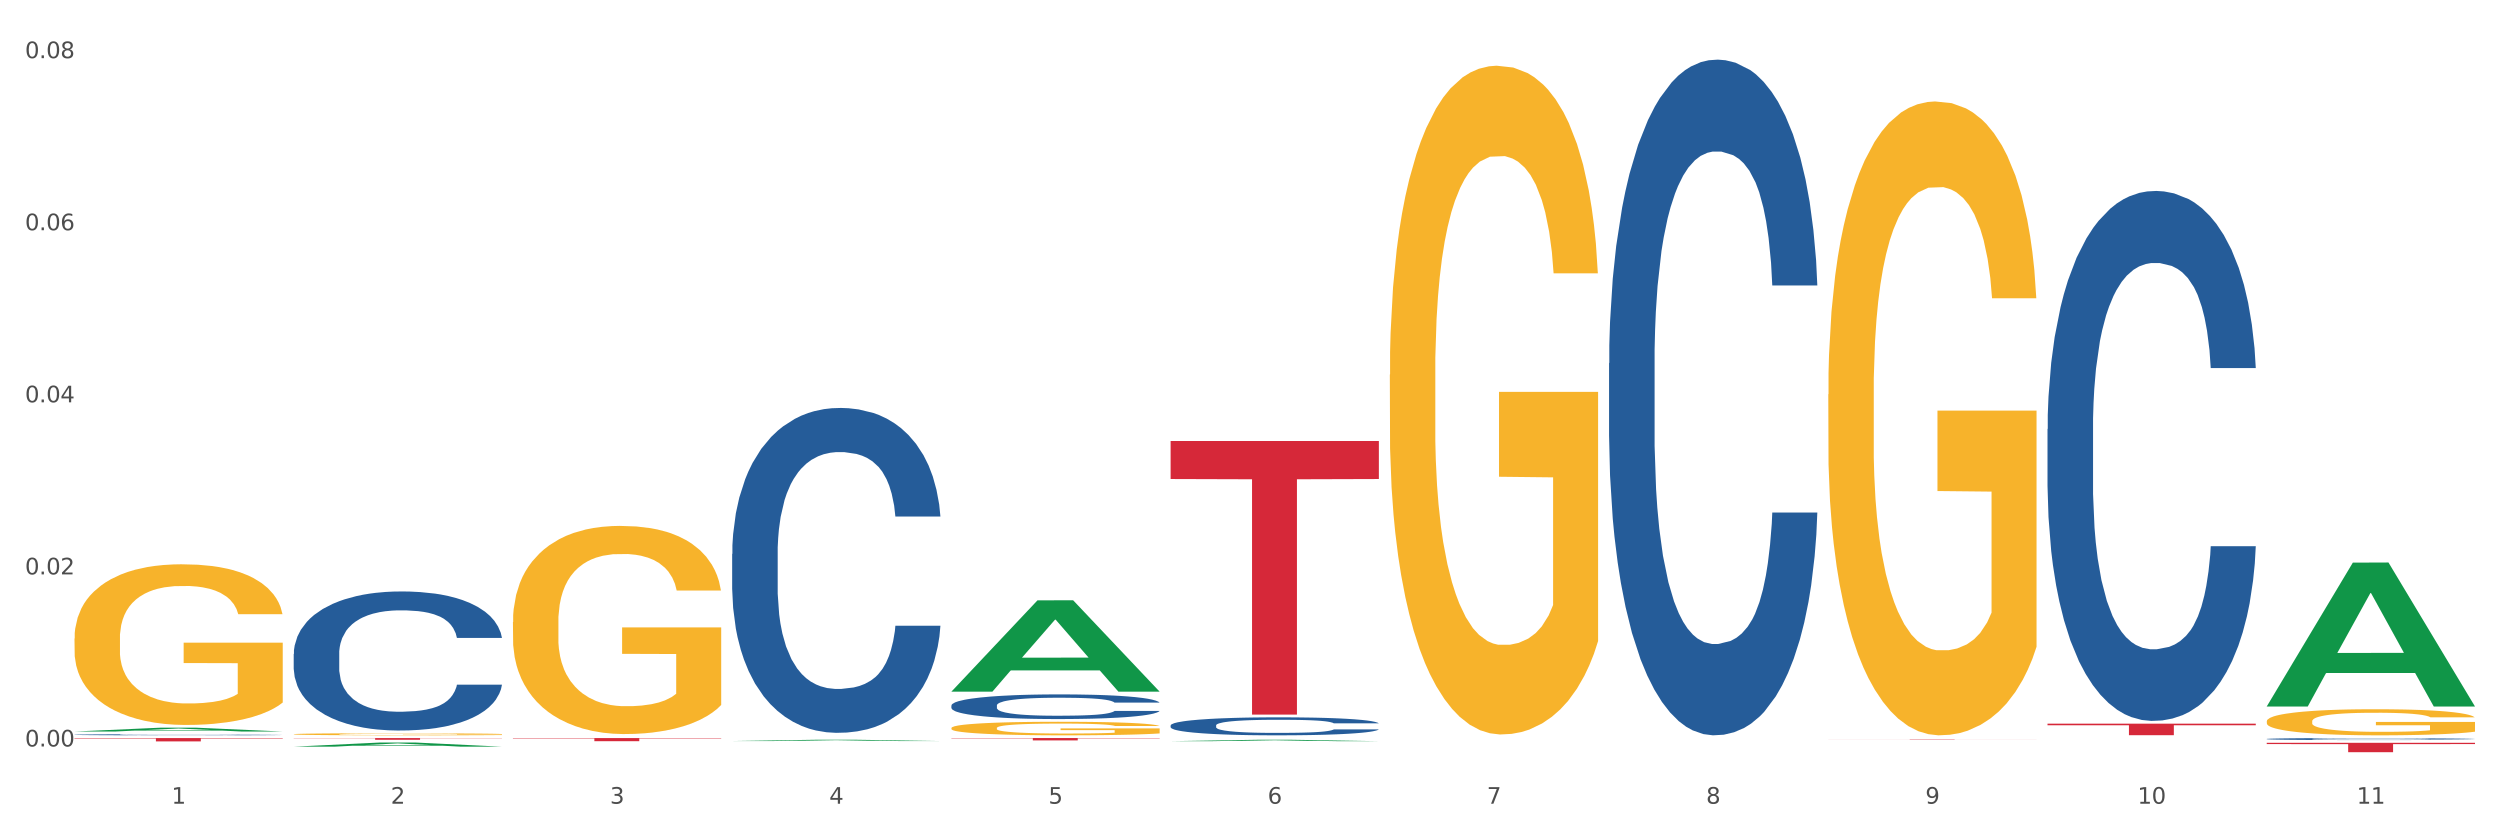 <?xml version="1.0" encoding="utf-8" standalone="no"?>
<!DOCTYPE svg PUBLIC "-//W3C//DTD SVG 1.1//EN"
  "http://www.w3.org/Graphics/SVG/1.1/DTD/svg11.dtd">
<svg xmlns:xlink="http://www.w3.org/1999/xlink" width="1080pt" height="360pt" viewBox="0 0 1080 360" xmlns="http://www.w3.org/2000/svg" version="1.1">
 <rect x="0" y="0" width="1080" height="360" fill="#333333" stroke="none"/>
 <defs>
  <style type="text/css">*{stroke-linejoin: round; stroke-linecap: butt}</style>
 </defs>
 <g id="figure_1">
  <g id="patch_1">
   <path d="M 0 360 
L 1080 360 
L 1080 0 
L 0 0 
z
" style="fill: #ffffff; stroke: #ffffff; stroke-linejoin: miter"/>
  </g>
  <g id="axes_1">
   <g id="matplotlib.axis_1">
    <g id="xtick_1">
     <g id="text_1">
      <!-- 1 -->
      <g style="fill: #4d4d4d" transform="translate(74.106 347.204) scale(0.096 -0.096)">
       <defs>
        <path id="DejaVuSans-31" d="M 794 531 
L 1825 531 
L 1825 4091 
L 703 3866 
L 703 4441 
L 1819 4666 
L 2450 4666 
L 2450 531 
L 3481 531 
L 3481 0 
L 794 0 
L 794 531 
z
" transform="scale(0.016)"/>
       </defs>
       <use xlink:href="#DejaVuSans-31"/>
      </g>
     </g>
    </g>
    <g id="xtick_2">
     <g id="text_2">
      <!-- 2 -->
      <g style="fill: #4d4d4d" transform="translate(168.812 347.204) scale(0.096 -0.096)">
       <defs>
        <path id="DejaVuSans-32" d="M 1228 531 
L 3431 531 
L 3431 0 
L 469 0 
L 469 531 
Q 828 903 1448 1529 
Q 2069 2156 2228 2338 
Q 2531 2678 2651 2914 
Q 2772 3150 2772 3378 
Q 2772 3750 2511 3984 
Q 2250 4219 1831 4219 
Q 1534 4219 1204 4116 
Q 875 4013 500 3803 
L 500 4441 
Q 881 4594 1212 4672 
Q 1544 4750 1819 4750 
Q 2544 4750 2975 4387 
Q 3406 4025 3406 3419 
Q 3406 3131 3298 2873 
Q 3191 2616 2906 2266 
Q 2828 2175 2409 1742 
Q 1991 1309 1228 531 
z
" transform="scale(0.016)"/>
       </defs>
       <use xlink:href="#DejaVuSans-32"/>
      </g>
     </g>
    </g>
    <g id="xtick_3">
     <g id="text_3">
      <!-- 3 -->
      <g style="fill: #4d4d4d" transform="translate(263.517 347.204) scale(0.096 -0.096)">
       <defs>
        <path id="DejaVuSans-33" d="M 2597 2516 
Q 3050 2419 3304 2112 
Q 3559 1806 3559 1356 
Q 3559 666 3084 287 
Q 2609 -91 1734 -91 
Q 1441 -91 1130 -33 
Q 819 25 488 141 
L 488 750 
Q 750 597 1062 519 
Q 1375 441 1716 441 
Q 2309 441 2620 675 
Q 2931 909 2931 1356 
Q 2931 1769 2642 2001 
Q 2353 2234 1838 2234 
L 1294 2234 
L 1294 2753 
L 1863 2753 
Q 2328 2753 2575 2939 
Q 2822 3125 2822 3475 
Q 2822 3834 2567 4026 
Q 2313 4219 1838 4219 
Q 1578 4219 1281 4162 
Q 984 4106 628 3988 
L 628 4550 
Q 988 4650 1302 4700 
Q 1616 4750 1894 4750 
Q 2613 4750 3031 4423 
Q 3450 4097 3450 3541 
Q 3450 3153 3228 2886 
Q 3006 2619 2597 2516 
z
" transform="scale(0.016)"/>
       </defs>
       <use xlink:href="#DejaVuSans-33"/>
      </g>
     </g>
    </g>
    <g id="xtick_4">
     <g id="text_4">
      <!-- 4 -->
      <g style="fill: #4d4d4d" transform="translate(358.223 347.204) scale(0.096 -0.096)">
       <defs>
        <path id="DejaVuSans-34" d="M 2419 4116 
L 825 1625 
L 2419 1625 
L 2419 4116 
z
M 2253 4666 
L 3047 4666 
L 3047 1625 
L 3713 1625 
L 3713 1100 
L 3047 1100 
L 3047 0 
L 2419 0 
L 2419 1100 
L 313 1100 
L 313 1709 
L 2253 4666 
z
" transform="scale(0.016)"/>
       </defs>
       <use xlink:href="#DejaVuSans-34"/>
      </g>
     </g>
    </g>
    <g id="xtick_5">
     <g id="text_5">
      <!-- 5 -->
      <g style="fill: #4d4d4d" transform="translate(452.928 347.204) scale(0.096 -0.096)">
       <defs>
        <path id="DejaVuSans-35" d="M 691 4666 
L 3169 4666 
L 3169 4134 
L 1269 4134 
L 1269 2991 
Q 1406 3038 1543 3061 
Q 1681 3084 1819 3084 
Q 2600 3084 3056 2656 
Q 3513 2228 3513 1497 
Q 3513 744 3044 326 
Q 2575 -91 1722 -91 
Q 1428 -91 1123 -41 
Q 819 9 494 109 
L 494 744 
Q 775 591 1075 516 
Q 1375 441 1709 441 
Q 2250 441 2565 725 
Q 2881 1009 2881 1497 
Q 2881 1984 2565 2268 
Q 2250 2553 1709 2553 
Q 1456 2553 1204 2497 
Q 953 2441 691 2322 
L 691 4666 
z
" transform="scale(0.016)"/>
       </defs>
       <use xlink:href="#DejaVuSans-35"/>
      </g>
     </g>
    </g>
    <g id="xtick_6">
     <g id="text_6">
      <!-- 6 -->
      <g style="fill: #4d4d4d" transform="translate(547.634 347.204) scale(0.096 -0.096)">
       <defs>
        <path id="DejaVuSans-36" d="M 2113 2584 
Q 1688 2584 1439 2293 
Q 1191 2003 1191 1497 
Q 1191 994 1439 701 
Q 1688 409 2113 409 
Q 2538 409 2786 701 
Q 3034 994 3034 1497 
Q 3034 2003 2786 2293 
Q 2538 2584 2113 2584 
z
M 3366 4563 
L 3366 3988 
Q 3128 4100 2886 4159 
Q 2644 4219 2406 4219 
Q 1781 4219 1451 3797 
Q 1122 3375 1075 2522 
Q 1259 2794 1537 2939 
Q 1816 3084 2150 3084 
Q 2853 3084 3261 2657 
Q 3669 2231 3669 1497 
Q 3669 778 3244 343 
Q 2819 -91 2113 -91 
Q 1303 -91 875 529 
Q 447 1150 447 2328 
Q 447 3434 972 4092 
Q 1497 4750 2381 4750 
Q 2619 4750 2861 4703 
Q 3103 4656 3366 4563 
z
" transform="scale(0.016)"/>
       </defs>
       <use xlink:href="#DejaVuSans-36"/>
      </g>
     </g>
    </g>
    <g id="xtick_7">
     <g id="text_7">
      <!-- 7 -->
      <g style="fill: #4d4d4d" transform="translate(642.339 347.204) scale(0.096 -0.096)">
       <defs>
        <path id="DejaVuSans-37" d="M 525 4666 
L 3525 4666 
L 3525 4397 
L 1831 0 
L 1172 0 
L 2766 4134 
L 525 4134 
L 525 4666 
z
" transform="scale(0.016)"/>
       </defs>
       <use xlink:href="#DejaVuSans-37"/>
      </g>
     </g>
    </g>
    <g id="xtick_8">
     <g id="text_8">
      <!-- 8 -->
      <g style="fill: #4d4d4d" transform="translate(737.044 347.204) scale(0.096 -0.096)">
       <defs>
        <path id="DejaVuSans-38" d="M 2034 2216 
Q 1584 2216 1326 1975 
Q 1069 1734 1069 1313 
Q 1069 891 1326 650 
Q 1584 409 2034 409 
Q 2484 409 2743 651 
Q 3003 894 3003 1313 
Q 3003 1734 2745 1975 
Q 2488 2216 2034 2216 
z
M 1403 2484 
Q 997 2584 770 2862 
Q 544 3141 544 3541 
Q 544 4100 942 4425 
Q 1341 4750 2034 4750 
Q 2731 4750 3128 4425 
Q 3525 4100 3525 3541 
Q 3525 3141 3298 2862 
Q 3072 2584 2669 2484 
Q 3125 2378 3379 2068 
Q 3634 1759 3634 1313 
Q 3634 634 3220 271 
Q 2806 -91 2034 -91 
Q 1263 -91 848 271 
Q 434 634 434 1313 
Q 434 1759 690 2068 
Q 947 2378 1403 2484 
z
M 1172 3481 
Q 1172 3119 1398 2916 
Q 1625 2713 2034 2713 
Q 2441 2713 2670 2916 
Q 2900 3119 2900 3481 
Q 2900 3844 2670 4047 
Q 2441 4250 2034 4250 
Q 1625 4250 1398 4047 
Q 1172 3844 1172 3481 
z
" transform="scale(0.016)"/>
       </defs>
       <use xlink:href="#DejaVuSans-38"/>
      </g>
     </g>
    </g>
    <g id="xtick_9">
     <g id="text_9">
      <!-- 9 -->
      <g style="fill: #4d4d4d" transform="translate(831.75 347.204) scale(0.096 -0.096)">
       <defs>
        <path id="DejaVuSans-39" d="M 703 97 
L 703 672 
Q 941 559 1184 500 
Q 1428 441 1663 441 
Q 2288 441 2617 861 
Q 2947 1281 2994 2138 
Q 2813 1869 2534 1725 
Q 2256 1581 1919 1581 
Q 1219 1581 811 2004 
Q 403 2428 403 3163 
Q 403 3881 828 4315 
Q 1253 4750 1959 4750 
Q 2769 4750 3195 4129 
Q 3622 3509 3622 2328 
Q 3622 1225 3098 567 
Q 2575 -91 1691 -91 
Q 1453 -91 1209 -44 
Q 966 3 703 97 
z
M 1959 2075 
Q 2384 2075 2632 2365 
Q 2881 2656 2881 3163 
Q 2881 3666 2632 3958 
Q 2384 4250 1959 4250 
Q 1534 4250 1286 3958 
Q 1038 3666 1038 3163 
Q 1038 2656 1286 2365 
Q 1534 2075 1959 2075 
z
" transform="scale(0.016)"/>
       </defs>
       <use xlink:href="#DejaVuSans-39"/>
      </g>
     </g>
    </g>
    <g id="xtick_10">
     <g id="text_10">
      <!-- 10 -->
      <g style="fill: #4d4d4d" transform="translate(923.401 347.204) scale(0.096 -0.096)">
       <defs>
        <path id="DejaVuSans-30" d="M 2034 4250 
Q 1547 4250 1301 3770 
Q 1056 3291 1056 2328 
Q 1056 1369 1301 889 
Q 1547 409 2034 409 
Q 2525 409 2770 889 
Q 3016 1369 3016 2328 
Q 3016 3291 2770 3770 
Q 2525 4250 2034 4250 
z
M 2034 4750 
Q 2819 4750 3233 4129 
Q 3647 3509 3647 2328 
Q 3647 1150 3233 529 
Q 2819 -91 2034 -91 
Q 1250 -91 836 529 
Q 422 1150 422 2328 
Q 422 3509 836 4129 
Q 1250 4750 2034 4750 
z
" transform="scale(0.016)"/>
       </defs>
       <use xlink:href="#DejaVuSans-31"/>
       <use xlink:href="#DejaVuSans-30" transform="translate(63.623 0)"/>
      </g>
     </g>
    </g>
    <g id="xtick_11">
     <g id="text_11">
      <!-- 11 -->
      <g style="fill: #4d4d4d" transform="translate(1018.107 347.204) scale(0.096 -0.096)">
       <use xlink:href="#DejaVuSans-31"/>
       <use xlink:href="#DejaVuSans-31" transform="translate(63.623 0)"/>
      </g>
     </g>
    </g>
    <g id="xtick_12"/>
    <g id="xtick_13"/>
    <g id="xtick_14"/>
    <g id="xtick_15"/>
    <g id="xtick_16"/>
    <g id="xtick_17"/>
    <g id="xtick_18"/>
    <g id="xtick_19"/>
    <g id="xtick_20"/>
    <g id="xtick_21"/>
   </g>
   <g id="matplotlib.axis_2">
    <g id="ytick_1">
     <g id="text_12">
      <!-- 0.00 -->
      <g style="fill: #4d4d4d" transform="translate(10.8 322.481) scale(0.096 -0.096)">
       <defs>
        <path id="DejaVuSans-2e" d="M 684 794 
L 1344 794 
L 1344 0 
L 684 0 
L 684 794 
z
" transform="scale(0.016)"/>
       </defs>
       <use xlink:href="#DejaVuSans-30"/>
       <use xlink:href="#DejaVuSans-2e" transform="translate(63.623 0)"/>
       <use xlink:href="#DejaVuSans-30" transform="translate(95.41 0)"/>
       <use xlink:href="#DejaVuSans-30" transform="translate(159.033 0)"/>
      </g>
     </g>
    </g>
    <g id="ytick_2">
     <g id="text_13">
      <!-- 0.02 -->
      <g style="fill: #4d4d4d" transform="translate(10.8 248.143) scale(0.096 -0.096)">
       <use xlink:href="#DejaVuSans-30"/>
       <use xlink:href="#DejaVuSans-2e" transform="translate(63.623 0)"/>
       <use xlink:href="#DejaVuSans-30" transform="translate(95.41 0)"/>
       <use xlink:href="#DejaVuSans-32" transform="translate(159.033 0)"/>
      </g>
     </g>
    </g>
    <g id="ytick_3">
     <g id="text_14">
      <!-- 0.04 -->
      <g style="fill: #4d4d4d" transform="translate(10.8 173.805) scale(0.096 -0.096)">
       <use xlink:href="#DejaVuSans-30"/>
       <use xlink:href="#DejaVuSans-2e" transform="translate(63.623 0)"/>
       <use xlink:href="#DejaVuSans-30" transform="translate(95.41 0)"/>
       <use xlink:href="#DejaVuSans-34" transform="translate(159.033 0)"/>
      </g>
     </g>
    </g>
    <g id="ytick_4">
     <g id="text_15">
      <!-- 0.06 -->
      <g style="fill: #4d4d4d" transform="translate(10.8 99.467) scale(0.096 -0.096)">
       <use xlink:href="#DejaVuSans-30"/>
       <use xlink:href="#DejaVuSans-2e" transform="translate(63.623 0)"/>
       <use xlink:href="#DejaVuSans-30" transform="translate(95.41 0)"/>
       <use xlink:href="#DejaVuSans-36" transform="translate(159.033 0)"/>
      </g>
     </g>
    </g>
    <g id="ytick_5">
     <g id="text_16">
      <!-- 0.08 -->
      <g style="fill: #4d4d4d" transform="translate(10.8 25.129) scale(0.096 -0.096)">
       <use xlink:href="#DejaVuSans-30"/>
       <use xlink:href="#DejaVuSans-2e" transform="translate(63.623 0)"/>
       <use xlink:href="#DejaVuSans-30" transform="translate(95.41 0)"/>
       <use xlink:href="#DejaVuSans-38" transform="translate(159.033 0)"/>
      </g>
     </g>
    </g>
    <g id="ytick_6"/>
    <g id="ytick_7"/>
    <g id="ytick_8"/>
    <g id="ytick_9"/>
   </g>
   <g id="PolyCollection_1">
    <path d="M 32.175 316.017 
L 32.268 316.015 
L 69.369 314.358 
L 84.766 314.357 
L 122.145 316.02 
L 104.337 316.02 
L 96.267 315.633 
L 57.96 315.633 
L 57.682 315.639 
L 49.891 316.02 
L 32.175 316.02 
L 32.175 316.017 
L 62.783 315.401 
L 91.444 315.4 
L 77.253 314.711 
L 77.067 314.708 
L 76.882 314.713 
L 62.691 315.4 
L 62.783 315.401 
L 32.175 316.017 
z
" clip-path="url(#p877eb1bcbc)" style="fill: #109648"/>
    <path d="M 221.586 318.834 
L 311.556 318.834 
L 311.556 319.022 
L 276.165 319.023 
L 276.165 320.188 
L 256.764 320.188 
L 256.764 319.023 
L 221.586 319.022 
L 221.586 318.835 
L 221.586 318.834 
z
" clip-path="url(#p877eb1bcbc)" style="fill: #d62839"/>
    <path d="M 410.997 318.834 
L 500.967 318.834 
L 500.967 318.976 
L 465.576 318.977 
L 465.576 319.859 
L 446.175 319.859 
L 446.175 318.977 
L 410.997 318.976 
L 410.997 318.835 
L 410.997 318.834 
z
" clip-path="url(#p877eb1bcbc)" style="fill: #d62839"/>
    <path d="M 505.702 190.511 
L 595.673 190.511 
L 595.673 206.937 
L 560.281 207.048 
L 560.281 308.711 
L 540.88 308.711 
L 540.88 207.048 
L 505.702 206.937 
L 505.702 190.622 
L 505.702 190.511 
z
" clip-path="url(#p877eb1bcbc)" style="fill: #d62839"/>
    <path d="M 789.819 319.439 
L 879.789 319.439 
L 879.789 319.459 
L 844.398 319.459 
L 844.398 319.581 
L 824.997 319.581 
L 824.997 319.459 
L 789.819 319.459 
L 789.819 319.44 
L 789.819 319.439 
z
" clip-path="url(#p877eb1bcbc)" style="fill: #d62839"/>
    <path d="M 884.524 312.615 
L 974.495 312.615 
L 974.495 313.307 
L 939.103 313.312 
L 939.103 317.595 
L 919.702 317.595 
L 919.702 313.312 
L 884.524 313.307 
L 884.524 312.619 
L 884.524 312.615 
z
" clip-path="url(#p877eb1bcbc)" style="fill: #d62839"/>
    <path d="M 32.175 275.845 
L 32.281 275.782 
L 32.281 273.5 
L 32.494 271.535 
L 33.556 266.78 
L 35.149 262.85 
L 36.318 260.758 
L 37.486 259.046 
L 38.867 257.334 
L 40.567 255.559 
L 43.647 252.96 
L 45.559 251.629 
L 47.896 250.234 
L 52.145 248.206 
L 55.225 247.065 
L 58.412 246.114 
L 63.617 244.973 
L 67.016 244.465 
L 70.627 244.085 
L 74.983 243.831 
L 78.275 243.768 
L 85.499 243.958 
L 91.659 244.529 
L 94.634 244.973 
L 98.458 245.733 
L 100.476 246.24 
L 103.769 247.255 
L 107.168 248.586 
L 109.505 249.727 
L 113.01 251.882 
L 115.666 254.038 
L 118.109 256.7 
L 119.383 258.539 
L 120.339 260.25 
L 121.189 262.216 
L 122.039 265.322 
L 102.919 265.322 
L 102.175 263.103 
L 101.007 261.011 
L 99.307 258.983 
L 97.82 257.715 
L 95.271 256.13 
L 92.934 255.116 
L 90.491 254.355 
L 87.517 253.721 
L 85.18 253.404 
L 81.887 253.15 
L 75.407 253.214 
L 71.052 253.721 
L 68.078 254.355 
L 66.166 254.925 
L 64.467 255.559 
L 62.555 256.447 
L 60.324 257.778 
L 58.731 258.983 
L 57.137 260.504 
L 55.863 262.026 
L 54.694 263.801 
L 53.738 265.702 
L 52.995 267.668 
L 52.357 270.077 
L 51.826 274.07 
L 51.826 282.755 
L 52.039 284.721 
L 52.57 287.32 
L 53.207 289.285 
L 54.269 291.631 
L 55.225 293.215 
L 57.031 295.498 
L 59.049 297.399 
L 60.643 298.604 
L 62.236 299.618 
L 64.998 301.013 
L 68.078 302.154 
L 70.734 302.851 
L 74.345 303.485 
L 76.788 303.739 
L 78.913 303.866 
L 84.118 303.866 
L 87.835 303.675 
L 91.978 303.232 
L 95.165 302.661 
L 97.82 301.964 
L 100.795 300.823 
L 102.707 299.745 
L 102.707 286.496 
L 79.338 286.432 
L 79.338 277.62 
L 122.145 277.62 
L 122.145 303.485 
L 120.339 304.817 
L 118.321 306.021 
L 116.197 307.099 
L 113.01 308.43 
L 109.186 309.698 
L 105.787 310.585 
L 102.175 311.346 
L 97.927 312.043 
L 92.403 312.677 
L 89.004 312.931 
L 84.755 313.121 
L 79.763 313.185 
L 75.407 313.058 
L 71.159 312.741 
L 66.697 312.17 
L 62.342 311.346 
L 59.049 310.522 
L 55.756 309.508 
L 52.251 308.176 
L 49.489 306.909 
L 47.365 305.767 
L 45.028 304.309 
L 42.479 302.408 
L 40.567 300.696 
L 38.867 298.921 
L 37.061 296.639 
L 35.787 294.673 
L 34.512 292.201 
L 33.768 290.363 
L 32.919 287.51 
L 32.281 283.516 
L 32.175 275.845 
z
" clip-path="url(#p877eb1bcbc)" style="fill: #f7b32b"/>
    <path d="M 126.88 318.834 
L 216.851 318.834 
L 216.851 318.94 
L 181.46 318.941 
L 181.46 319.599 
L 162.058 319.599 
L 162.058 318.941 
L 126.88 318.94 
L 126.88 318.835 
L 126.88 318.834 
z
" clip-path="url(#p877eb1bcbc)" style="fill: #d62839"/>
    <path d="M 979.23 319.229 
L 979.336 319.228 
L 979.336 319.205 
L 979.655 319.175 
L 980.825 319.119 
L 982.314 319.076 
L 984.866 319.026 
L 986.249 319.006 
L 988.057 318.982 
L 991.779 318.945 
L 996.033 318.912 
L 999.01 318.895 
L 1001.244 318.884 
L 1006.242 318.864 
L 1009.114 318.855 
L 1012.091 318.847 
L 1014.644 318.843 
L 1018.898 318.837 
L 1022.301 318.835 
L 1026.236 318.834 
L 1029.532 318.835 
L 1033.893 318.838 
L 1040.273 318.847 
L 1042.719 318.853 
L 1046.016 318.863 
L 1049.419 318.876 
L 1052.184 318.888 
L 1055.375 318.907 
L 1058.672 318.931 
L 1061.862 318.961 
L 1064.095 318.99 
L 1065.903 319.019 
L 1067.498 319.055 
L 1068.668 319.095 
L 1069.2 319.128 
L 1049.738 319.128 
L 1049.207 319.098 
L 1048.143 319.066 
L 1047.08 319.044 
L 1045.91 319.026 
L 1044.102 319.006 
L 1042.507 318.994 
L 1039.848 318.978 
L 1037.402 318.969 
L 1035.381 318.963 
L 1032.935 318.958 
L 1027.724 318.953 
L 1024.002 318.953 
L 1021.663 318.955 
L 1018.791 318.959 
L 1016.345 318.965 
L 1013.474 318.974 
L 1011.24 318.985 
L 1009.007 318.998 
L 1007.731 319.008 
L 1005.817 319.026 
L 1004.541 319.04 
L 1002.839 319.065 
L 1001.882 319.083 
L 1000.18 319.128 
L 999.436 319.162 
L 999.117 319.185 
L 998.904 319.211 
L 998.904 319.336 
L 999.542 319.392 
L 1000.074 319.417 
L 1000.925 319.444 
L 1002.52 319.479 
L 1004.86 319.514 
L 1007.306 319.539 
L 1009.326 319.554 
L 1011.24 319.565 
L 1013.155 319.574 
L 1015.494 319.582 
L 1017.409 319.587 
L 1020.28 319.592 
L 1023.683 319.594 
L 1026.342 319.594 
L 1031.766 319.59 
L 1034.212 319.586 
L 1036.551 319.58 
L 1039.104 319.571 
L 1041.124 319.562 
L 1042.294 319.555 
L 1044.208 319.539 
L 1045.697 319.523 
L 1046.973 319.505 
L 1047.824 319.489 
L 1048.781 319.465 
L 1049.526 319.437 
L 1049.738 319.423 
L 1069.2 319.423 
L 1068.775 319.452 
L 1068.03 319.48 
L 1066.541 319.518 
L 1065.371 319.539 
L 1063.564 319.566 
L 1061.649 319.588 
L 1058.991 319.613 
L 1056.545 319.632 
L 1053.992 319.648 
L 1051.227 319.662 
L 1046.229 319.682 
L 1044.421 319.688 
L 1040.592 319.697 
L 1037.615 319.703 
L 1033.254 319.709 
L 1028.788 319.712 
L 1024.109 319.713 
L 1019.961 319.711 
L 1015.388 319.706 
L 1012.517 319.702 
L 1009.326 319.694 
L 1005.604 319.683 
L 1002.095 319.669 
L 998.798 319.653 
L 995.714 319.635 
L 992.842 319.614 
L 989.12 319.58 
L 986.355 319.546 
L 984.334 319.514 
L 982.952 319.488 
L 981.569 319.454 
L 980.825 319.431 
L 979.655 319.375 
L 979.23 319.323 
L 979.23 319.229 
z
" clip-path="url(#p877eb1bcbc)" style="fill: #255c99"/>
    <path d="M 695.113 156.915 
L 695.22 156.649 
L 695.22 149.185 
L 695.539 139.055 
L 696.709 120.394 
L 698.197 106.266 
L 700.75 89.738 
L 702.132 82.807 
L 703.94 75.076 
L 707.662 62.547 
L 711.916 51.884 
L 714.894 46.019 
L 717.127 42.287 
L 722.126 35.623 
L 724.997 32.691 
L 727.975 30.291 
L 730.527 28.692 
L 734.781 26.826 
L 738.184 26.026 
L 742.119 25.759 
L 745.416 26.026 
L 749.776 27.092 
L 756.157 30.291 
L 758.603 32.157 
L 761.9 35.356 
L 765.303 39.622 
L 768.068 43.887 
L 771.258 50.018 
L 774.555 58.015 
L 777.746 68.145 
L 779.979 77.475 
L 781.787 87.339 
L 783.382 99.335 
L 784.552 112.397 
L 785.084 123.327 
L 765.622 123.327 
L 765.09 113.463 
L 764.027 102.8 
L 762.963 95.603 
L 761.793 89.738 
L 759.985 83.074 
L 758.39 78.808 
L 755.732 73.743 
L 753.286 70.544 
L 751.265 68.678 
L 748.819 67.079 
L 743.608 65.48 
L 739.886 65.48 
L 737.546 66.013 
L 734.675 67.346 
L 732.229 69.212 
L 729.357 72.411 
L 727.124 75.876 
L 724.891 80.408 
L 723.615 83.607 
L 721.7 89.471 
L 720.424 94.27 
L 718.723 102.534 
L 717.765 108.398 
L 716.064 123.593 
L 715.319 134.79 
L 715 142.52 
L 714.788 151.051 
L 714.788 192.637 
L 715.426 211.297 
L 715.958 219.295 
L 716.808 228.358 
L 718.404 240.088 
L 720.743 251.55 
L 723.189 259.814 
L 725.21 264.879 
L 727.124 268.611 
L 729.038 271.544 
L 731.378 274.209 
L 733.292 275.809 
L 736.164 277.408 
L 739.567 278.208 
L 742.225 278.208 
L 747.649 276.875 
L 750.095 275.542 
L 752.435 273.676 
L 754.987 270.744 
L 757.008 267.545 
L 758.178 265.146 
L 760.092 260.081 
L 761.581 254.749 
L 762.857 248.618 
L 763.708 243.286 
L 764.665 235.289 
L 765.409 226.226 
L 765.622 221.427 
L 785.084 221.427 
L 784.658 231.024 
L 783.914 240.354 
L 782.425 252.883 
L 781.255 260.081 
L 779.447 268.878 
L 777.533 276.342 
L 774.874 284.606 
L 772.428 290.737 
L 769.876 296.069 
L 767.111 300.867 
L 762.112 307.532 
L 760.305 309.398 
L 756.476 312.597 
L 753.498 314.463 
L 749.138 316.329 
L 744.671 317.395 
L 739.992 317.662 
L 735.845 317.128 
L 731.272 315.529 
L 728.4 313.929 
L 725.21 311.53 
L 721.488 307.798 
L 717.978 303.266 
L 714.681 297.935 
L 711.597 291.804 
L 708.726 284.873 
L 705.004 273.41 
L 702.239 262.213 
L 700.218 251.817 
L 698.836 243.02 
L 697.453 231.824 
L 696.709 224.093 
L 695.539 205.433 
L 695.113 188.105 
L 695.113 156.915 
z
" clip-path="url(#p877eb1bcbc)" style="fill: #255c99"/>
    <path d="M 505.702 313.378 
L 505.809 313.371 
L 505.809 313.172 
L 506.128 312.902 
L 507.298 312.405 
L 508.786 312.029 
L 511.339 311.588 
L 512.721 311.403 
L 514.529 311.197 
L 518.251 310.864 
L 522.505 310.579 
L 525.483 310.423 
L 527.716 310.324 
L 532.715 310.146 
L 535.586 310.068 
L 538.564 310.004 
L 541.116 309.961 
L 545.37 309.912 
L 548.773 309.89 
L 552.708 309.883 
L 556.005 309.89 
L 560.365 309.919 
L 566.746 310.004 
L 569.192 310.054 
L 572.489 310.139 
L 575.892 310.253 
L 578.657 310.366 
L 581.847 310.53 
L 585.144 310.743 
L 588.335 311.013 
L 590.568 311.261 
L 592.376 311.524 
L 593.971 311.844 
L 595.141 312.192 
L 595.673 312.483 
L 576.211 312.483 
L 575.679 312.22 
L 574.616 311.936 
L 573.552 311.744 
L 572.382 311.588 
L 570.575 311.411 
L 568.979 311.297 
L 566.321 311.162 
L 563.875 311.077 
L 561.854 311.027 
L 559.408 310.984 
L 554.197 310.942 
L 550.475 310.942 
L 548.135 310.956 
L 545.264 310.991 
L 542.818 311.041 
L 539.946 311.126 
L 537.713 311.219 
L 535.48 311.34 
L 534.204 311.425 
L 532.289 311.581 
L 531.013 311.709 
L 529.312 311.929 
L 528.354 312.085 
L 526.653 312.49 
L 525.908 312.789 
L 525.589 312.995 
L 525.377 313.222 
L 525.377 314.33 
L 526.015 314.827 
L 526.547 315.04 
L 527.397 315.282 
L 528.993 315.594 
L 531.332 315.9 
L 533.778 316.12 
L 535.799 316.255 
L 537.713 316.355 
L 539.627 316.433 
L 541.967 316.504 
L 543.881 316.546 
L 546.753 316.589 
L 550.156 316.61 
L 552.814 316.61 
L 558.238 316.575 
L 560.684 316.539 
L 563.024 316.489 
L 565.576 316.411 
L 567.597 316.326 
L 568.767 316.262 
L 570.681 316.127 
L 572.17 315.985 
L 573.446 315.822 
L 574.297 315.68 
L 575.254 315.467 
L 575.998 315.225 
L 576.211 315.097 
L 595.673 315.097 
L 595.247 315.353 
L 594.503 315.602 
L 593.014 315.935 
L 591.844 316.127 
L 590.036 316.362 
L 588.122 316.561 
L 585.463 316.781 
L 583.017 316.944 
L 580.465 317.086 
L 577.7 317.214 
L 572.701 317.392 
L 570.894 317.441 
L 567.065 317.527 
L 564.087 317.576 
L 559.727 317.626 
L 555.26 317.654 
L 550.581 317.662 
L 546.434 317.647 
L 541.861 317.605 
L 538.989 317.562 
L 535.799 317.498 
L 532.077 317.399 
L 528.567 317.278 
L 525.27 317.136 
L 522.186 316.972 
L 519.315 316.788 
L 515.593 316.482 
L 512.828 316.184 
L 510.807 315.907 
L 509.425 315.673 
L 508.042 315.374 
L 507.298 315.168 
L 506.128 314.671 
L 505.702 314.209 
L 505.702 313.378 
z
" clip-path="url(#p877eb1bcbc)" style="fill: #255c99"/>
    <path d="M 410.997 304.764 
L 411.103 304.754 
L 411.103 304.482 
L 411.422 304.112 
L 412.592 303.431 
L 414.081 302.916 
L 416.633 302.312 
L 418.016 302.059 
L 419.824 301.777 
L 423.546 301.32 
L 427.8 300.931 
L 430.778 300.717 
L 433.011 300.581 
L 438.009 300.337 
L 440.881 300.23 
L 443.858 300.143 
L 446.411 300.085 
L 450.665 300.016 
L 454.068 299.987 
L 458.003 299.977 
L 461.299 299.987 
L 465.66 300.026 
L 472.041 300.143 
L 474.487 300.211 
L 477.783 300.328 
L 481.186 300.483 
L 483.951 300.639 
L 487.142 300.863 
L 490.439 301.155 
L 493.629 301.524 
L 495.862 301.865 
L 497.67 302.225 
L 499.266 302.663 
L 500.435 303.139 
L 500.967 303.538 
L 481.505 303.538 
L 480.974 303.178 
L 479.91 302.789 
L 478.847 302.526 
L 477.677 302.312 
L 475.869 302.069 
L 474.274 301.914 
L 471.615 301.729 
L 469.169 301.612 
L 467.149 301.544 
L 464.703 301.485 
L 459.491 301.427 
L 455.769 301.427 
L 453.43 301.447 
L 450.558 301.495 
L 448.112 301.563 
L 445.241 301.68 
L 443.008 301.807 
L 440.774 301.972 
L 439.498 302.089 
L 437.584 302.303 
L 436.308 302.478 
L 434.606 302.779 
L 433.649 302.993 
L 431.947 303.548 
L 431.203 303.957 
L 430.884 304.239 
L 430.671 304.55 
L 430.671 306.068 
L 431.309 306.749 
L 431.841 307.041 
L 432.692 307.372 
L 434.287 307.8 
L 436.627 308.218 
L 439.073 308.52 
L 441.093 308.704 
L 443.008 308.841 
L 444.922 308.948 
L 447.262 309.045 
L 449.176 309.103 
L 452.047 309.162 
L 455.45 309.191 
L 458.109 309.191 
L 463.533 309.142 
L 465.979 309.094 
L 468.318 309.025 
L 470.871 308.918 
L 472.891 308.802 
L 474.061 308.714 
L 475.975 308.529 
L 477.464 308.335 
L 478.74 308.111 
L 479.591 307.916 
L 480.548 307.624 
L 481.293 307.294 
L 481.505 307.119 
L 500.967 307.119 
L 500.542 307.469 
L 499.797 307.809 
L 498.308 308.267 
L 497.139 308.529 
L 495.331 308.85 
L 493.416 309.123 
L 490.758 309.424 
L 488.312 309.648 
L 485.759 309.843 
L 482.994 310.018 
L 477.996 310.261 
L 476.188 310.329 
L 472.36 310.446 
L 469.382 310.514 
L 465.022 310.582 
L 460.555 310.621 
L 455.876 310.631 
L 451.728 310.611 
L 447.155 310.553 
L 444.284 310.495 
L 441.093 310.407 
L 437.371 310.271 
L 433.862 310.105 
L 430.565 309.911 
L 427.481 309.687 
L 424.609 309.434 
L 420.887 309.016 
L 418.122 308.607 
L 416.102 308.228 
L 414.719 307.907 
L 413.337 307.498 
L 412.592 307.216 
L 411.422 306.535 
L 410.997 305.902 
L 410.997 304.764 
z
" clip-path="url(#p877eb1bcbc)" style="fill: #255c99"/>
    <path d="M 316.291 239.295 
L 316.398 239.167 
L 316.398 235.578 
L 316.717 230.707 
L 317.887 221.734 
L 319.376 214.941 
L 321.928 206.993 
L 323.31 203.661 
L 325.118 199.943 
L 328.84 193.919 
L 333.094 188.792 
L 336.072 185.972 
L 338.305 184.177 
L 343.304 180.972 
L 346.175 179.562 
L 349.153 178.409 
L 351.705 177.64 
L 355.959 176.742 
L 359.362 176.358 
L 363.297 176.23 
L 366.594 176.358 
L 370.954 176.871 
L 377.335 178.409 
L 379.781 179.306 
L 383.078 180.844 
L 386.481 182.895 
L 389.246 184.946 
L 392.436 187.894 
L 395.733 191.74 
L 398.924 196.611 
L 401.157 201.097 
L 402.965 205.84 
L 404.56 211.608 
L 405.73 217.889 
L 406.262 223.144 
L 386.8 223.144 
L 386.268 218.402 
L 385.205 213.274 
L 384.141 209.813 
L 382.971 206.993 
L 381.164 203.789 
L 379.568 201.738 
L 376.91 199.303 
L 374.464 197.764 
L 372.443 196.867 
L 369.997 196.098 
L 364.786 195.329 
L 361.064 195.329 
L 358.724 195.585 
L 355.853 196.226 
L 353.407 197.123 
L 350.535 198.662 
L 348.302 200.328 
L 346.069 202.507 
L 344.793 204.045 
L 342.878 206.865 
L 341.602 209.173 
L 339.901 213.146 
L 338.944 215.966 
L 337.242 223.273 
L 336.498 228.656 
L 336.178 232.374 
L 335.966 236.475 
L 335.966 256.472 
L 336.604 265.445 
L 337.136 269.29 
L 337.986 273.648 
L 339.582 279.288 
L 341.921 284.8 
L 344.367 288.774 
L 346.388 291.209 
L 348.302 293.004 
L 350.216 294.414 
L 352.556 295.696 
L 354.47 296.465 
L 357.342 297.234 
L 360.745 297.618 
L 363.403 297.618 
L 368.827 296.978 
L 371.273 296.337 
L 373.613 295.439 
L 376.165 294.029 
L 378.186 292.491 
L 379.356 291.337 
L 381.27 288.902 
L 382.759 286.338 
L 384.035 283.39 
L 384.886 280.827 
L 385.843 276.981 
L 386.587 272.623 
L 386.8 270.316 
L 406.262 270.316 
L 405.836 274.93 
L 405.092 279.417 
L 403.603 285.441 
L 402.433 288.902 
L 400.625 293.132 
L 398.711 296.721 
L 396.052 300.695 
L 393.606 303.643 
L 391.054 306.207 
L 388.289 308.514 
L 383.291 311.718 
L 381.483 312.616 
L 377.654 314.154 
L 374.676 315.051 
L 370.316 315.949 
L 365.849 316.461 
L 361.17 316.589 
L 357.023 316.333 
L 352.45 315.564 
L 349.578 314.795 
L 346.388 313.641 
L 342.666 311.847 
L 339.156 309.668 
L 335.859 307.104 
L 332.775 304.156 
L 329.904 300.823 
L 326.182 295.311 
L 323.417 289.927 
L 321.396 284.928 
L 320.014 280.698 
L 318.631 275.315 
L 317.887 271.597 
L 316.717 262.625 
L 316.291 254.293 
L 316.291 239.295 
z
" clip-path="url(#p877eb1bcbc)" style="fill: #255c99"/>
    <path d="M 126.88 282.5 
L 126.987 282.446 
L 126.987 280.909 
L 127.306 278.824 
L 128.476 274.983 
L 129.965 272.075 
L 132.517 268.673 
L 133.899 267.247 
L 135.707 265.655 
L 139.43 263.076 
L 143.683 260.882 
L 146.661 259.674 
L 148.894 258.906 
L 153.893 257.535 
L 156.764 256.931 
L 159.742 256.437 
L 162.294 256.108 
L 166.548 255.724 
L 169.951 255.559 
L 173.886 255.504 
L 177.183 255.559 
L 181.543 255.779 
L 187.924 256.437 
L 190.37 256.821 
L 193.667 257.48 
L 197.07 258.358 
L 199.835 259.236 
L 203.025 260.498 
L 206.322 262.144 
L 209.513 264.229 
L 211.746 266.149 
L 213.554 268.179 
L 215.149 270.648 
L 216.319 273.337 
L 216.851 275.587 
L 197.389 275.587 
L 196.857 273.557 
L 195.794 271.362 
L 194.73 269.88 
L 193.561 268.673 
L 191.753 267.301 
L 190.157 266.423 
L 187.499 265.381 
L 185.053 264.723 
L 183.032 264.338 
L 180.586 264.009 
L 175.375 263.68 
L 171.653 263.68 
L 169.313 263.79 
L 166.442 264.064 
L 163.996 264.448 
L 161.124 265.107 
L 158.891 265.82 
L 156.658 266.753 
L 155.382 267.411 
L 153.467 268.618 
L 152.191 269.606 
L 150.49 271.307 
L 149.533 272.514 
L 147.831 275.642 
L 147.087 277.946 
L 146.768 279.537 
L 146.555 281.293 
L 146.555 289.853 
L 147.193 293.694 
L 147.725 295.34 
L 148.575 297.206 
L 150.171 299.62 
L 152.51 301.979 
L 154.956 303.68 
L 156.977 304.723 
L 158.891 305.491 
L 160.805 306.095 
L 163.145 306.643 
L 165.059 306.972 
L 167.931 307.302 
L 171.334 307.466 
L 173.993 307.466 
L 179.416 307.192 
L 181.862 306.918 
L 184.202 306.534 
L 186.754 305.93 
L 188.775 305.271 
L 189.945 304.778 
L 191.859 303.735 
L 193.348 302.638 
L 194.624 301.376 
L 195.475 300.278 
L 196.432 298.632 
L 197.176 296.767 
L 197.389 295.779 
L 216.851 295.779 
L 216.425 297.754 
L 215.681 299.675 
L 214.192 302.254 
L 213.022 303.735 
L 211.214 305.546 
L 209.3 307.082 
L 206.641 308.783 
L 204.195 310.045 
L 201.643 311.143 
L 198.878 312.13 
L 193.88 313.502 
L 192.072 313.886 
L 188.243 314.545 
L 185.265 314.929 
L 180.905 315.313 
L 176.439 315.532 
L 171.759 315.587 
L 167.612 315.477 
L 163.039 315.148 
L 160.167 314.819 
L 156.977 314.325 
L 153.255 313.557 
L 149.745 312.624 
L 146.448 311.527 
L 143.364 310.265 
L 140.493 308.838 
L 136.771 306.479 
L 134.006 304.174 
L 131.985 302.034 
L 130.603 300.223 
L 129.22 297.919 
L 128.476 296.328 
L 127.306 292.487 
L 126.88 288.92 
L 126.88 282.5 
z
" clip-path="url(#p877eb1bcbc)" style="fill: #255c99"/>
    <path d="M 32.175 317.403 
L 32.281 317.403 
L 32.281 317.391 
L 32.6 317.374 
L 33.77 317.344 
L 35.259 317.322 
L 37.811 317.295 
L 39.194 317.284 
L 41.002 317.271 
L 44.724 317.251 
L 48.978 317.234 
L 51.956 317.225 
L 54.189 317.219 
L 59.187 317.208 
L 62.059 317.203 
L 65.036 317.199 
L 67.589 317.197 
L 71.843 317.194 
L 75.246 317.193 
L 79.181 317.192 
L 82.477 317.193 
L 86.838 317.194 
L 93.219 317.199 
L 95.665 317.202 
L 98.961 317.208 
L 102.365 317.214 
L 105.13 317.221 
L 108.32 317.231 
L 111.617 317.244 
L 114.807 317.26 
L 117.041 317.275 
L 118.848 317.291 
L 120.444 317.31 
L 121.613 317.331 
L 122.145 317.349 
L 102.684 317.349 
L 102.152 317.333 
L 101.088 317.316 
L 100.025 317.304 
L 98.855 317.295 
L 97.047 317.284 
L 95.452 317.277 
L 92.793 317.269 
L 90.347 317.264 
L 88.327 317.261 
L 85.881 317.259 
L 80.67 317.256 
L 76.947 317.256 
L 74.608 317.257 
L 71.736 317.259 
L 69.29 317.262 
L 66.419 317.267 
L 64.186 317.273 
L 61.952 317.28 
L 60.676 317.285 
L 58.762 317.295 
L 57.486 317.302 
L 55.784 317.316 
L 54.827 317.325 
L 53.126 317.349 
L 52.381 317.367 
L 52.062 317.38 
L 51.849 317.394 
L 51.849 317.46 
L 52.487 317.49 
L 53.019 317.503 
L 53.87 317.518 
L 55.465 317.537 
L 57.805 317.555 
L 60.251 317.569 
L 62.271 317.577 
L 64.186 317.583 
L 66.1 317.587 
L 68.44 317.592 
L 70.354 317.594 
L 73.225 317.597 
L 76.628 317.598 
L 79.287 317.598 
L 84.711 317.596 
L 87.157 317.594 
L 89.496 317.591 
L 92.049 317.586 
L 94.069 317.581 
L 95.239 317.577 
L 97.153 317.569 
L 98.642 317.56 
L 99.919 317.551 
L 100.769 317.542 
L 101.726 317.529 
L 102.471 317.514 
L 102.684 317.507 
L 122.145 317.507 
L 121.72 317.522 
L 120.975 317.537 
L 119.487 317.557 
L 118.317 317.569 
L 116.509 317.583 
L 114.595 317.595 
L 111.936 317.608 
L 109.49 317.618 
L 106.937 317.627 
L 104.172 317.635 
L 99.174 317.645 
L 97.366 317.648 
L 93.538 317.653 
L 90.56 317.656 
L 86.2 317.659 
L 81.733 317.661 
L 77.054 317.662 
L 72.906 317.661 
L 68.333 317.658 
L 65.462 317.656 
L 62.271 317.652 
L 58.549 317.646 
L 55.04 317.638 
L 51.743 317.63 
L 48.659 317.62 
L 45.788 317.609 
L 42.065 317.59 
L 39.3 317.572 
L 37.28 317.556 
L 35.897 317.542 
L 34.515 317.523 
L 33.77 317.511 
L 32.6 317.481 
L 32.175 317.453 
L 32.175 317.403 
z
" clip-path="url(#p877eb1bcbc)" style="fill: #255c99"/>
    <path d="M 884.524 185.36 
L 884.631 185.15 
L 884.631 179.296 
L 884.95 171.35 
L 886.12 156.714 
L 887.608 145.632 
L 890.161 132.668 
L 891.543 127.232 
L 893.351 121.168 
L 897.073 111.341 
L 901.327 102.977 
L 904.305 98.377 
L 906.538 95.45 
L 911.537 90.222 
L 914.408 87.922 
L 917.386 86.041 
L 919.938 84.786 
L 924.192 83.322 
L 927.595 82.695 
L 931.53 82.486 
L 934.827 82.695 
L 939.187 83.531 
L 945.568 86.041 
L 948.014 87.504 
L 951.311 90.013 
L 954.714 93.359 
L 957.479 96.704 
L 960.669 101.513 
L 963.966 107.786 
L 967.157 115.732 
L 969.39 123.05 
L 971.198 130.786 
L 972.793 140.196 
L 973.963 150.441 
L 974.495 159.014 
L 955.033 159.014 
L 954.501 151.277 
L 953.438 142.914 
L 952.374 137.268 
L 951.204 132.668 
L 949.396 127.441 
L 947.801 124.095 
L 945.143 120.123 
L 942.697 117.614 
L 940.676 116.15 
L 938.23 114.895 
L 933.019 113.641 
L 929.297 113.641 
L 926.957 114.059 
L 924.086 115.104 
L 921.64 116.568 
L 918.768 119.077 
L 916.535 121.795 
L 914.302 125.35 
L 913.026 127.859 
L 911.111 132.459 
L 909.835 136.223 
L 908.134 142.705 
L 907.176 147.305 
L 905.475 159.223 
L 904.73 168.005 
L 904.411 174.069 
L 904.199 180.76 
L 904.199 213.378 
L 904.837 228.014 
L 905.368 234.287 
L 906.219 241.396 
L 907.814 250.597 
L 910.154 259.587 
L 912.6 266.069 
L 914.621 270.042 
L 916.535 272.969 
L 918.449 275.269 
L 920.789 277.36 
L 922.703 278.615 
L 925.575 279.869 
L 928.978 280.497 
L 931.636 280.497 
L 937.06 279.451 
L 939.506 278.406 
L 941.846 276.942 
L 944.398 274.642 
L 946.419 272.133 
L 947.589 270.251 
L 949.503 266.278 
L 950.992 262.097 
L 952.268 257.287 
L 953.119 253.106 
L 954.076 246.833 
L 954.82 239.724 
L 955.033 235.96 
L 974.495 235.96 
L 974.069 243.487 
L 973.325 250.806 
L 971.836 260.633 
L 970.666 266.278 
L 968.858 273.179 
L 966.944 279.033 
L 964.285 285.515 
L 961.839 290.324 
L 959.287 294.506 
L 956.522 298.27 
L 951.523 303.497 
L 949.715 304.961 
L 945.887 307.47 
L 942.909 308.933 
L 938.549 310.397 
L 934.082 311.233 
L 929.403 311.442 
L 925.256 311.024 
L 920.683 309.77 
L 917.811 308.515 
L 914.621 306.633 
L 910.899 303.706 
L 907.389 300.151 
L 904.092 295.97 
L 901.008 291.16 
L 898.137 285.724 
L 894.415 276.733 
L 891.65 267.951 
L 889.629 259.797 
L 888.246 252.897 
L 886.864 244.115 
L 886.12 238.051 
L 884.95 223.414 
L 884.524 209.823 
L 884.524 185.36 
z
" clip-path="url(#p877eb1bcbc)" style="fill: #255c99"/>
    <path d="M 32.175 318.834 
L 122.145 318.834 
L 122.145 319.034 
L 86.754 319.035 
L 86.754 320.273 
L 67.353 320.273 
L 67.353 319.035 
L 32.175 319.034 
L 32.175 318.835 
L 32.175 318.834 
z
" clip-path="url(#p877eb1bcbc)" style="fill: #d62839"/>
    <path d="M 979.23 320.885 
L 1069.2 320.885 
L 1069.2 321.45 
L 1033.809 321.454 
L 1033.809 324.95 
L 1014.408 324.95 
L 1014.408 321.454 
L 979.23 321.45 
L 979.23 320.889 
L 979.23 320.885 
z
" clip-path="url(#p877eb1bcbc)" style="fill: #d62839"/>
    <path d="M 979.23 305.1 
L 979.323 305.041 
L 1016.424 243.056 
L 1031.821 242.997 
L 1069.2 305.217 
L 1051.391 305.217 
L 1043.322 290.728 
L 1005.015 290.728 
L 1004.737 290.962 
L 996.946 305.217 
L 979.23 305.217 
L 979.23 305.1 
L 1009.838 282.082 
L 1038.499 282.023 
L 1024.308 256.259 
L 1024.122 256.142 
L 1023.937 256.318 
L 1009.745 282.023 
L 1009.838 282.082 
L 979.23 305.1 
z
" clip-path="url(#p877eb1bcbc)" style="fill: #109648"/>
    <path d="M 126.88 322.556 
L 126.973 322.555 
L 164.074 320.773 
L 179.471 320.771 
L 216.851 322.56 
L 199.042 322.56 
L 190.973 322.143 
L 152.666 322.143 
L 152.387 322.15 
L 144.596 322.56 
L 126.88 322.56 
L 126.88 322.556 
L 157.489 321.895 
L 186.15 321.893 
L 171.958 321.152 
L 171.773 321.149 
L 171.587 321.154 
L 157.396 321.893 
L 157.489 321.895 
L 126.88 322.556 
z
" clip-path="url(#p877eb1bcbc)" style="fill: #109648"/>
    <path d="M 316.291 320.135 
L 316.384 320.134 
L 353.485 319.555 
L 368.882 319.555 
L 406.262 320.136 
L 388.453 320.136 
L 380.384 320.001 
L 342.077 320.001 
L 341.798 320.003 
L 334.007 320.136 
L 316.291 320.136 
L 316.291 320.135 
L 346.9 319.92 
L 375.56 319.919 
L 361.369 319.679 
L 361.184 319.678 
L 360.998 319.679 
L 346.807 319.919 
L 346.9 319.92 
L 316.291 320.135 
z
" clip-path="url(#p877eb1bcbc)" style="fill: #109648"/>
    <path d="M 979.23 311.598 
L 979.336 311.588 
L 979.336 311.217 
L 979.548 310.898 
L 980.611 310.126 
L 982.204 309.488 
L 983.372 309.148 
L 984.541 308.87 
L 985.922 308.592 
L 987.621 308.304 
L 990.702 307.882 
L 992.614 307.666 
L 994.951 307.439 
L 999.2 307.11 
L 1002.28 306.924 
L 1005.467 306.77 
L 1010.672 306.585 
L 1014.071 306.502 
L 1017.682 306.441 
L 1022.037 306.399 
L 1025.33 306.389 
L 1032.553 306.42 
L 1038.714 306.513 
L 1041.688 306.585 
L 1045.512 306.708 
L 1047.531 306.791 
L 1050.824 306.955 
L 1054.223 307.171 
L 1056.56 307.357 
L 1060.065 307.707 
L 1062.72 308.057 
L 1065.164 308.489 
L 1066.438 308.788 
L 1067.394 309.066 
L 1068.244 309.385 
L 1069.094 309.889 
L 1049.974 309.889 
L 1049.23 309.529 
L 1048.062 309.189 
L 1046.362 308.86 
L 1044.875 308.654 
L 1042.326 308.396 
L 1039.989 308.232 
L 1037.546 308.108 
L 1034.572 308.005 
L 1032.235 307.954 
L 1028.942 307.913 
L 1022.462 307.923 
L 1018.107 308.005 
L 1015.133 308.108 
L 1013.221 308.201 
L 1011.521 308.304 
L 1009.609 308.448 
L 1007.379 308.664 
L 1005.785 308.86 
L 1004.192 309.107 
L 1002.917 309.354 
L 1001.749 309.642 
L 1000.793 309.951 
L 1000.049 310.27 
L 999.412 310.661 
L 998.881 311.31 
L 998.881 312.72 
L 999.093 313.039 
L 999.624 313.461 
L 1000.262 313.78 
L 1001.324 314.161 
L 1002.28 314.419 
L 1004.086 314.789 
L 1006.104 315.098 
L 1007.697 315.294 
L 1009.291 315.458 
L 1012.052 315.685 
L 1015.133 315.87 
L 1017.788 315.984 
L 1021.4 316.086 
L 1023.843 316.128 
L 1025.968 316.148 
L 1031.172 316.148 
L 1034.89 316.117 
L 1039.033 316.045 
L 1042.22 315.953 
L 1044.875 315.839 
L 1047.849 315.654 
L 1049.761 315.479 
L 1049.761 313.328 
L 1026.392 313.317 
L 1026.392 311.886 
L 1069.2 311.886 
L 1069.2 316.086 
L 1067.394 316.303 
L 1065.376 316.498 
L 1063.252 316.673 
L 1060.065 316.889 
L 1056.241 317.095 
L 1052.842 317.239 
L 1049.23 317.363 
L 1044.981 317.476 
L 1039.458 317.579 
L 1036.059 317.62 
L 1031.81 317.651 
L 1026.817 317.662 
L 1022.462 317.641 
L 1018.213 317.589 
L 1013.752 317.497 
L 1009.397 317.363 
L 1006.104 317.229 
L 1002.811 317.064 
L 999.306 316.848 
L 996.544 316.642 
L 994.42 316.457 
L 992.083 316.22 
L 989.533 315.911 
L 987.621 315.634 
L 985.922 315.345 
L 984.116 314.975 
L 982.841 314.656 
L 981.567 314.254 
L 980.823 313.955 
L 979.973 313.492 
L 979.336 312.844 
L 979.23 311.598 
z
" clip-path="url(#p877eb1bcbc)" style="fill: #f7b32b"/>
    <path d="M 126.88 317.176 
L 126.987 317.175 
L 126.987 317.146 
L 127.199 317.12 
L 128.261 317.058 
L 129.855 317.007 
L 131.023 316.98 
L 132.192 316.958 
L 133.572 316.936 
L 135.272 316.913 
L 138.352 316.879 
L 140.264 316.862 
L 142.601 316.843 
L 146.85 316.817 
L 149.931 316.802 
L 153.117 316.79 
L 158.322 316.775 
L 161.721 316.768 
L 165.333 316.763 
L 169.688 316.76 
L 172.981 316.759 
L 180.204 316.762 
L 186.365 316.769 
L 189.339 316.775 
L 193.163 316.785 
L 195.181 316.792 
L 198.474 316.805 
L 201.873 316.822 
L 204.21 316.837 
L 207.716 316.865 
L 210.371 316.893 
L 212.814 316.927 
L 214.089 316.951 
L 215.045 316.974 
L 215.895 316.999 
L 216.744 317.039 
L 197.624 317.039 
L 196.881 317.011 
L 195.712 316.983 
L 194.013 316.957 
L 192.526 316.941 
L 189.976 316.92 
L 187.64 316.907 
L 185.196 316.897 
L 182.222 316.889 
L 179.885 316.885 
L 176.592 316.881 
L 170.113 316.882 
L 165.758 316.889 
L 162.784 316.897 
L 160.872 316.904 
L 159.172 316.913 
L 157.26 316.924 
L 155.029 316.941 
L 153.436 316.957 
L 151.843 316.977 
L 150.568 316.997 
L 149.4 317.02 
L 148.444 317.044 
L 147.7 317.07 
L 147.063 317.101 
L 146.532 317.153 
L 146.532 317.266 
L 146.744 317.292 
L 147.275 317.325 
L 147.912 317.351 
L 148.975 317.381 
L 149.931 317.402 
L 151.736 317.432 
L 153.755 317.456 
L 155.348 317.472 
L 156.941 317.485 
L 159.703 317.503 
L 162.784 317.518 
L 165.439 317.527 
L 169.051 317.535 
L 171.494 317.539 
L 173.618 317.54 
L 178.823 317.54 
L 182.541 317.538 
L 186.684 317.532 
L 189.87 317.525 
L 192.526 317.516 
L 195.5 317.501 
L 197.412 317.487 
L 197.412 317.315 
L 174.043 317.314 
L 174.043 317.199 
L 216.851 317.199 
L 216.851 317.535 
L 215.045 317.553 
L 213.027 317.568 
L 210.902 317.582 
L 207.716 317.6 
L 203.892 317.616 
L 200.492 317.628 
L 196.881 317.638 
L 192.632 317.647 
L 187.108 317.655 
L 183.709 317.658 
L 179.46 317.661 
L 174.468 317.662 
L 170.113 317.66 
L 165.864 317.656 
L 161.403 317.648 
L 157.048 317.638 
L 153.755 317.627 
L 150.462 317.614 
L 146.956 317.596 
L 144.195 317.58 
L 142.07 317.565 
L 139.733 317.546 
L 137.184 317.521 
L 135.272 317.499 
L 133.572 317.476 
L 131.767 317.446 
L 130.492 317.421 
L 129.217 317.389 
L 128.474 317.365 
L 127.624 317.328 
L 126.987 317.276 
L 126.88 317.176 
z
" clip-path="url(#p877eb1bcbc)" style="fill: #f7b32b"/>
    <path d="M 221.586 268.742 
L 221.692 268.66 
L 221.692 265.703 
L 221.905 263.157 
L 222.967 256.998 
L 224.56 251.906 
L 225.729 249.195 
L 226.897 246.978 
L 228.278 244.76 
L 229.978 242.461 
L 233.058 239.094 
L 234.97 237.369 
L 237.307 235.562 
L 241.556 232.934 
L 244.636 231.456 
L 247.823 230.224 
L 253.028 228.745 
L 256.427 228.088 
L 260.038 227.596 
L 264.394 227.267 
L 267.686 227.185 
L 274.91 227.431 
L 281.07 228.17 
L 284.045 228.745 
L 287.869 229.731 
L 289.887 230.388 
L 293.18 231.702 
L 296.579 233.427 
L 298.916 234.905 
L 302.421 237.697 
L 305.077 240.49 
L 307.52 243.939 
L 308.794 246.321 
L 309.75 248.538 
L 310.6 251.084 
L 311.45 255.109 
L 292.33 255.109 
L 291.586 252.234 
L 290.418 249.524 
L 288.718 246.896 
L 287.231 245.253 
L 284.682 243.2 
L 282.345 241.886 
L 279.902 240.9 
L 276.928 240.079 
L 274.591 239.668 
L 271.298 239.34 
L 264.818 239.422 
L 260.463 240.079 
L 257.489 240.9 
L 255.577 241.64 
L 253.878 242.461 
L 251.966 243.611 
L 249.735 245.335 
L 248.142 246.896 
L 246.548 248.867 
L 245.274 250.838 
L 244.105 253.138 
L 243.149 255.601 
L 242.406 258.147 
L 241.768 261.268 
L 241.237 266.442 
L 241.237 277.694 
L 241.45 280.24 
L 241.981 283.607 
L 242.618 286.153 
L 243.68 289.192 
L 244.636 291.245 
L 246.442 294.202 
L 248.46 296.666 
L 250.054 298.226 
L 251.647 299.54 
L 254.409 301.347 
L 257.489 302.825 
L 260.145 303.729 
L 263.756 304.55 
L 266.199 304.879 
L 268.324 305.043 
L 273.529 305.043 
L 277.246 304.796 
L 281.389 304.222 
L 284.576 303.482 
L 287.231 302.579 
L 290.206 301.101 
L 292.118 299.704 
L 292.118 282.54 
L 268.749 282.457 
L 268.749 271.042 
L 311.556 271.042 
L 311.556 304.55 
L 309.75 306.275 
L 307.732 307.835 
L 305.608 309.231 
L 302.421 310.956 
L 298.597 312.599 
L 295.198 313.749 
L 291.586 314.734 
L 287.338 315.637 
L 281.814 316.459 
L 278.415 316.787 
L 274.166 317.034 
L 269.174 317.116 
L 264.818 316.952 
L 260.57 316.541 
L 256.108 315.802 
L 251.753 314.734 
L 248.46 313.666 
L 245.167 312.352 
L 241.662 310.628 
L 238.9 308.985 
L 236.776 307.507 
L 234.439 305.618 
L 231.89 303.154 
L 229.978 300.936 
L 228.278 298.637 
L 226.472 295.68 
L 225.198 293.134 
L 223.923 289.931 
L 223.179 287.549 
L 222.33 283.854 
L 221.692 278.68 
L 221.586 268.742 
z
" clip-path="url(#p877eb1bcbc)" style="fill: #f7b32b"/>
    <path d="M 410.997 314.51 
L 411.103 314.505 
L 411.103 314.312 
L 411.316 314.146 
L 412.378 313.745 
L 413.971 313.413 
L 415.14 313.237 
L 416.308 313.092 
L 417.689 312.948 
L 419.388 312.798 
L 422.469 312.579 
L 424.381 312.466 
L 426.718 312.349 
L 430.967 312.178 
L 434.047 312.081 
L 437.234 312.001 
L 442.439 311.905 
L 445.838 311.862 
L 449.449 311.83 
L 453.804 311.808 
L 457.097 311.803 
L 464.32 311.819 
L 470.481 311.867 
L 473.456 311.905 
L 477.28 311.969 
L 479.298 312.012 
L 482.591 312.097 
L 485.99 312.21 
L 488.327 312.306 
L 491.832 312.488 
L 494.488 312.67 
L 496.931 312.894 
L 498.205 313.05 
L 499.161 313.194 
L 500.011 313.36 
L 500.861 313.622 
L 481.741 313.622 
L 480.997 313.435 
L 479.829 313.258 
L 478.129 313.087 
L 476.642 312.98 
L 474.093 312.846 
L 471.756 312.761 
L 469.313 312.697 
L 466.339 312.643 
L 464.002 312.616 
L 460.709 312.595 
L 454.229 312.6 
L 449.874 312.643 
L 446.9 312.697 
L 444.988 312.745 
L 443.288 312.798 
L 441.376 312.873 
L 439.146 312.985 
L 437.552 313.087 
L 435.959 313.215 
L 434.684 313.344 
L 433.516 313.494 
L 432.56 313.654 
L 431.816 313.82 
L 431.179 314.023 
L 430.648 314.36 
L 430.648 315.093 
L 430.86 315.259 
L 431.392 315.479 
L 432.029 315.644 
L 433.091 315.842 
L 434.047 315.976 
L 435.853 316.169 
L 437.871 316.329 
L 439.464 316.431 
L 441.058 316.517 
L 443.82 316.634 
L 446.9 316.731 
L 449.556 316.789 
L 453.167 316.843 
L 455.61 316.864 
L 457.735 316.875 
L 462.94 316.875 
L 466.657 316.859 
L 470.8 316.822 
L 473.987 316.773 
L 476.642 316.715 
L 479.616 316.618 
L 481.528 316.527 
L 481.528 315.409 
L 458.16 315.404 
L 458.16 314.66 
L 500.967 314.66 
L 500.967 316.843 
L 499.161 316.955 
L 497.143 317.057 
L 495.019 317.148 
L 491.832 317.26 
L 488.008 317.367 
L 484.609 317.442 
L 480.997 317.506 
L 476.748 317.565 
L 471.225 317.619 
L 467.826 317.64 
L 463.577 317.656 
L 458.584 317.662 
L 454.229 317.651 
L 449.98 317.624 
L 445.519 317.576 
L 441.164 317.506 
L 437.871 317.437 
L 434.578 317.351 
L 431.073 317.239 
L 428.311 317.132 
L 426.187 317.036 
L 423.85 316.912 
L 421.3 316.752 
L 419.388 316.608 
L 417.689 316.458 
L 415.883 316.265 
L 414.608 316.099 
L 413.334 315.891 
L 412.59 315.735 
L 411.74 315.495 
L 411.103 315.158 
L 410.997 314.51 
z
" clip-path="url(#p877eb1bcbc)" style="fill: #f7b32b"/>
    <path d="M 600.408 161.892 
L 600.514 161.628 
L 600.514 152.13 
L 600.727 143.95 
L 601.789 124.161 
L 603.382 107.803 
L 604.551 99.096 
L 605.719 91.972 
L 607.1 84.848 
L 608.799 77.46 
L 611.88 66.642 
L 613.792 61.101 
L 616.129 55.297 
L 620.378 46.853 
L 623.458 42.104 
L 626.645 38.146 
L 631.85 33.397 
L 635.249 31.286 
L 638.86 29.703 
L 643.215 28.648 
L 646.508 28.384 
L 653.731 29.175 
L 659.892 31.55 
L 662.867 33.397 
L 666.691 36.563 
L 668.709 38.674 
L 672.002 42.896 
L 675.401 48.436 
L 677.738 53.186 
L 681.243 62.157 
L 683.899 71.128 
L 686.342 82.209 
L 687.616 89.861 
L 688.572 96.985 
L 689.422 105.164 
L 690.272 118.093 
L 671.152 118.093 
L 670.408 108.858 
L 669.24 100.151 
L 667.54 91.708 
L 666.053 86.431 
L 663.504 79.835 
L 661.167 75.613 
L 658.724 72.447 
L 655.75 69.808 
L 653.413 68.489 
L 650.12 67.434 
L 643.64 67.697 
L 639.285 69.808 
L 636.311 72.447 
L 634.399 74.821 
L 632.699 77.46 
L 630.787 81.154 
L 628.557 86.695 
L 626.963 91.708 
L 625.37 98.04 
L 624.095 104.373 
L 622.927 111.761 
L 621.971 119.676 
L 621.227 127.855 
L 620.59 137.882 
L 620.059 154.504 
L 620.059 190.652 
L 620.271 198.831 
L 620.803 209.649 
L 621.44 217.828 
L 622.502 227.591 
L 623.458 234.187 
L 625.264 243.686 
L 627.282 251.601 
L 628.875 256.614 
L 630.469 260.836 
L 633.231 266.641 
L 636.311 271.39 
L 638.967 274.292 
L 642.578 276.931 
L 645.021 277.986 
L 647.146 278.514 
L 652.351 278.514 
L 656.068 277.722 
L 660.211 275.875 
L 663.398 273.501 
L 666.053 270.598 
L 669.027 265.849 
L 670.939 261.364 
L 670.939 206.219 
L 647.571 205.955 
L 647.571 169.28 
L 690.378 169.28 
L 690.378 276.931 
L 688.572 282.472 
L 686.554 287.485 
L 684.43 291.97 
L 681.243 297.511 
L 677.419 302.788 
L 674.02 306.482 
L 670.408 309.648 
L 666.159 312.551 
L 660.636 315.189 
L 657.237 316.245 
L 652.988 317.036 
L 647.995 317.3 
L 643.64 316.772 
L 639.391 315.453 
L 634.93 313.078 
L 630.575 309.648 
L 627.282 306.218 
L 623.989 301.997 
L 620.484 296.456 
L 617.722 291.179 
L 615.598 286.429 
L 613.261 280.361 
L 610.711 272.445 
L 608.799 265.321 
L 607.1 257.934 
L 605.294 248.435 
L 604.019 240.256 
L 602.745 229.965 
L 602.001 222.314 
L 601.151 210.441 
L 600.514 193.818 
L 600.408 161.892 
z
" clip-path="url(#p877eb1bcbc)" style="fill: #f7b32b"/>
    <path d="M 789.819 170.363 
L 789.925 170.113 
L 789.925 161.11 
L 790.138 153.358 
L 791.2 134.602 
L 792.793 119.097 
L 793.962 110.844 
L 795.13 104.092 
L 796.511 97.34 
L 798.21 90.337 
L 801.291 80.084 
L 803.203 74.832 
L 805.54 69.33 
L 809.789 61.328 
L 812.869 56.826 
L 816.056 53.075 
L 821.261 48.574 
L 824.66 46.573 
L 828.271 45.073 
L 832.626 44.072 
L 835.919 43.822 
L 843.142 44.572 
L 849.303 46.823 
L 852.277 48.574 
L 856.101 51.575 
L 858.12 53.575 
L 861.413 57.577 
L 864.812 62.828 
L 867.149 67.33 
L 870.654 75.833 
L 873.309 84.335 
L 875.753 94.839 
L 877.027 102.091 
L 877.983 108.843 
L 878.833 116.596 
L 879.683 128.85 
L 860.563 128.85 
L 859.819 120.097 
L 858.651 111.844 
L 856.951 103.842 
L 855.464 98.84 
L 852.915 92.588 
L 850.578 88.587 
L 848.135 85.586 
L 845.161 83.085 
L 842.824 81.835 
L 839.531 80.834 
L 833.051 81.084 
L 828.696 83.085 
L 825.722 85.586 
L 823.81 87.836 
L 822.11 90.337 
L 820.198 93.838 
L 817.968 99.09 
L 816.374 103.842 
L 814.781 109.844 
L 813.506 115.846 
L 812.338 122.848 
L 811.382 130.35 
L 810.638 138.103 
L 810.001 147.606 
L 809.47 163.361 
L 809.47 197.622 
L 809.682 205.375 
L 810.213 215.628 
L 810.851 223.381 
L 811.913 232.634 
L 812.869 238.886 
L 814.675 247.889 
L 816.693 255.391 
L 818.286 260.143 
L 819.88 264.144 
L 822.641 269.646 
L 825.722 274.147 
L 828.377 276.898 
L 831.989 279.399 
L 834.432 280.399 
L 836.557 280.9 
L 841.761 280.9 
L 845.479 280.149 
L 849.622 278.399 
L 852.809 276.148 
L 855.464 273.397 
L 858.438 268.896 
L 860.35 264.644 
L 860.35 212.377 
L 836.981 212.127 
L 836.981 177.366 
L 879.789 177.366 
L 879.789 279.399 
L 877.983 284.651 
L 875.965 289.402 
L 873.841 293.654 
L 870.654 298.905 
L 866.83 303.907 
L 863.431 307.408 
L 859.819 310.409 
L 855.57 313.16 
L 850.047 315.661 
L 846.648 316.661 
L 842.399 317.411 
L 837.406 317.662 
L 833.051 317.161 
L 828.802 315.911 
L 824.341 313.66 
L 819.986 310.409 
L 816.693 307.158 
L 813.4 303.157 
L 809.895 297.905 
L 807.133 292.903 
L 805.009 288.402 
L 802.672 282.65 
L 800.122 275.148 
L 798.21 268.395 
L 796.511 261.393 
L 794.705 252.39 
L 793.43 244.638 
L 792.156 234.884 
L 791.412 227.632 
L 790.562 216.378 
L 789.925 200.623 
L 789.819 170.363 
z
" clip-path="url(#p877eb1bcbc)" style="fill: #f7b32b"/>
    <path d="M 410.997 298.731 
L 411.09 298.694 
L 448.191 259.347 
L 463.588 259.31 
L 500.967 298.805 
L 483.159 298.805 
L 475.089 289.608 
L 436.782 289.608 
L 436.504 289.757 
L 428.713 298.805 
L 410.997 298.805 
L 410.997 298.731 
L 441.605 284.12 
L 470.266 284.083 
L 456.075 267.728 
L 455.889 267.654 
L 455.704 267.765 
L 441.513 284.083 
L 441.605 284.12 
L 410.997 298.731 
z
" clip-path="url(#p877eb1bcbc)" style="fill: #109648"/>
    <path d="M 505.702 320.194 
L 505.795 320.193 
L 542.896 319.578 
L 558.293 319.578 
L 595.673 320.195 
L 577.864 320.195 
L 569.795 320.051 
L 531.488 320.051 
L 531.209 320.054 
L 523.418 320.195 
L 505.702 320.195 
L 505.702 320.194 
L 536.311 319.966 
L 564.971 319.965 
L 550.78 319.709 
L 550.595 319.708 
L 550.409 319.71 
L 536.218 319.965 
L 536.311 319.966 
L 505.702 320.194 
z
" clip-path="url(#p877eb1bcbc)" style="fill: #109648"/>
   </g>
  </g>
 </g>
 <defs>
  <clipPath id="p877eb1bcbc">
   <rect x="32.175" y="10.8" width="1037.025" height="329.109"/>
  </clipPath>
 </defs>
</svg>
